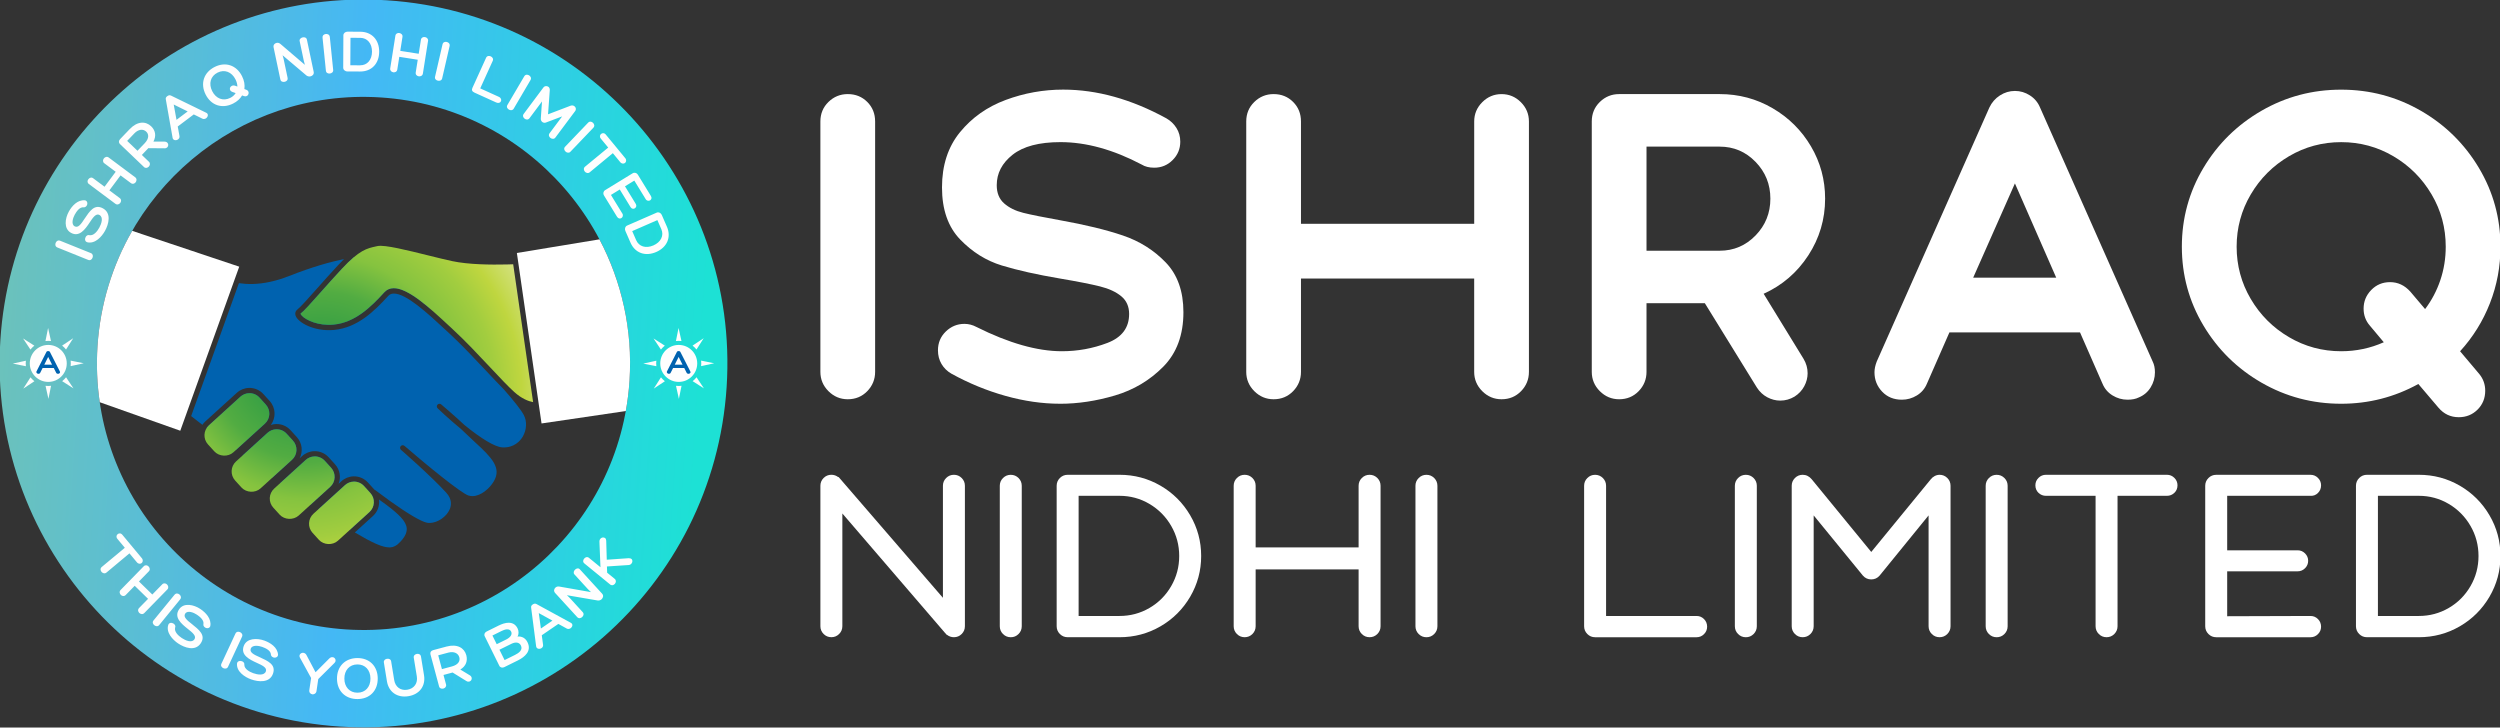 <?xml version="1.0" encoding="UTF-8" standalone="no"?>
<svg
   xmlns:dc="http://purl.org/dc/elements/1.1/"
   xmlns:cc="http://creativecommons.org/ns#"
   xmlns:rdf="http://www.w3.org/1999/02/22-rdf-syntax-ns#"
   xmlns:svg="http://www.w3.org/2000/svg"
   xmlns="http://www.w3.org/2000/svg"
   xmlns:xlink="http://www.w3.org/1999/xlink"
   xmlns:sodipodi="http://sodipodi.sourceforge.net/DTD/sodipodi-0.dtd"
   xmlns:inkscape="http://www.inkscape.org/namespaces/inkscape"
   width="141.742pt"
   height="41.25pt"
   viewBox="0 0 141.742 41.25"
   version="1.2"
   id="svg23"
   sodipodi:docname="logo_footer.svg"
   inkscape:version="0.92.5 (2060ec1f9f, 2020-04-08)"
   inkscape:export-filename="C:\Users\bramh\Downloads\DVS Logo.png"
   inkscape:export-xdpi="96"
   inkscape:export-ydpi="96">
  <rect x="0" y="0" width="141.742" height="41.25" fill="#333333" stroke="none"/>
  <defs
     id="defs27">
    <style
       type="text/css"
       id="style881"><![CDATA[
    .fil0 {fill:#1CA4B2}
    .fil3 {fill:#222222}
    .fil4 {fill:#2CCCDE}
    .fil5 {fill:#222222;fill-rule:nonzero}
    .fil1 {fill:gray;fill-rule:nonzero}
    .fil2 {fill:white;fill-rule:nonzero}
   ]]></style>
    <style
       id="style843"
       type="text/css"><![CDATA[
    .fil6 {fill:#414649}
    .fil4 {fill:#0D90CE}
    .fil3 {fill:#086B9A}
    .fil5 {fill:#00A0E3}
    .fil0 {fill:#414649;fill-rule:nonzero}
    .fil1 {fill:#086B9A;fill-rule:nonzero}
    .fil2 {fill:#00A0E3;fill-rule:nonzero}
   ]]></style>
    <style
       type="text/css"
       id="style881-4"><![CDATA[
    .fil0 {fill:#1CA4B2}
    .fil3 {fill:#222222}
    .fil4 {fill:#2CCCDE}
    .fil5 {fill:#222222;fill-rule:nonzero}
    .fil1 {fill:gray;fill-rule:nonzero}
    .fil2 {fill:white;fill-rule:nonzero}
   ]]></style>
    <style
       type="text/css"
       id="style843-9"><![CDATA[
    .fil6 {fill:#414649}
    .fil4 {fill:#0D90CE}
    .fil3 {fill:#086B9A}
    .fil5 {fill:#00A0E3}
    .fil0 {fill:#414649;fill-rule:nonzero}
    .fil1 {fill:#086B9A;fill-rule:nonzero}
    .fil2 {fill:#00A0E3;fill-rule:nonzero}
   ]]></style>
    <style
       type="text/css"
       id="style1035"><![CDATA[
    .fil11 {fill:#FEFEFE}
    .fil9 {fill:#FEFEFE}
    .fil10 {fill:#FEFEFE;fill-rule:nonzero}
    .fil14 {fill:#5B5B5B;fill-rule:nonzero}
    .fil13 {fill:#434242;fill-rule:nonzero}
    .fil12 {fill:#0062AF;fill-rule:nonzero}
    .fil8 {fill:url(#id0);fill-rule:nonzero}
    .fil1 {fill:url(#id1);fill-rule:nonzero}
    .fil7 {fill:url(#id2);fill-rule:nonzero}
    .fil0 {fill:url(#id3)}
    .fil5 {fill:url(#id4);fill-rule:nonzero}
    .fil6 {fill:url(#id5);fill-rule:nonzero}
    .fil4 {fill:url(#id6);fill-rule:nonzero}
    .fil3 {fill:url(#id7);fill-rule:nonzero}
    .fil2 {fill:url(#id8);fill-rule:nonzero}
   ]]></style>
    <radialGradient
       id="id1"
       gradientUnits="userSpaceOnUse"
       gradientTransform="matrix(0.073,0,0,0.073,-168.078,-211.312)"
       cx="1460.68"
       cy="1983.03"
       r="6774.27"
       fx="1460.68"
       fy="1983.03">
      <stop
         offset="0"
         style="stop-opacity:1; stop-color:#0062AF"
         id="stop1046" />
      <stop
         offset="0.22"
         style="stop-opacity:1; stop-color:#0062AF"
         id="stop1048" />
      <stop
         offset="0.361"
         style="stop-opacity:1; stop-color:#2384C6"
         id="stop1050" />
      <stop
         offset="0.478"
         style="stop-opacity:1; stop-color:#46A5DD"
         id="stop1052" />
      <stop
         offset="0.651"
         style="stop-opacity:1; stop-color:#B1D0EF"
         id="stop1054" />
      <stop
         offset="1"
         style="stop-opacity:1; stop-color:white"
         id="stop1056" />
    </radialGradient>
    <linearGradient
       gradientTransform="matrix(0.02,0,0,0.02,-20.518,-21.284)"
       id="id3"
       gradientUnits="userSpaceOnUse"
       x1="1005.48"
       y1="2069.14"
       x2="3200.76"
       y2="2211.91">
      <stop
         offset="0"
         style="stop-opacity:1; stop-color:#6CC2BA"
         id="stop1060" />
      <stop
         offset="0.502"
         style="stop-opacity:1; stop-color:#44B8F5"
         id="stop1062" />
      <stop
         offset="1"
         style="stop-opacity:1; stop-color:#1DE1D5"
         id="stop1064" />
    </linearGradient>
    <radialGradient
       id="id4"
       gradientUnits="userSpaceOnUse"
       gradientTransform="matrix(10.267,0,0,10.268,-17864,-19818)"
       cx="1927.64"
       cy="2138.35"
       r="98.04"
       fx="1927.64"
       fy="2138.35">
      <stop
         offset="0"
         style="stop-opacity:1; stop-color:#1F9546"
         id="stop1067" />
      <stop
         offset="0.071"
         style="stop-opacity:1; stop-color:#1F9546"
         id="stop1069" />
      <stop
         offset="0.302"
         style="stop-opacity:1; stop-color:#52AC42"
         id="stop1071" />
      <stop
         offset="0.412"
         style="stop-opacity:1; stop-color:#85C33F"
         id="stop1073" />
      <stop
         offset="0.522"
         style="stop-opacity:1; stop-color:#A2CD3F"
         id="stop1075" />
      <stop
         offset="0.6"
         style="stop-opacity:1; stop-color:#BFD63F"
         id="stop1077" />
      <stop
         offset="0.749"
         style="stop-opacity:1; stop-color:#E0E8A8"
         id="stop1079" />
      <stop
         offset="1"
         style="stop-opacity:1; stop-color:white"
         id="stop1081" />
    </radialGradient>
    <radialGradient
       id="id5"
       gradientUnits="userSpaceOnUse"
       gradientTransform="matrix(0.21,0,0,0.21,-453.807,-512.587)"
       xlink:href="#id4"
       cx="1914.91"
       cy="2142.75"
       r="98.03"
       fx="1914.91"
       fy="2142.75" />
    <radialGradient
       id="id6"
       gradientUnits="userSpaceOnUse"
       gradientTransform="matrix(0.21,0,0,0.21,-458.655,-511.421)"
       xlink:href="#id4"
       cx="1939.71"
       cy="2135.66"
       r="98"
       fx="1939.71"
       fy="2135.66" />
    <radialGradient
       id="id7"
       gradientUnits="userSpaceOnUse"
       gradientTransform="matrix(0.21,0,0,0.21,-460.844,-511.053)"
       xlink:href="#id4"
       cx="1951.73"
       cy="2134.13"
       r="98.01"
       fx="1951.73"
       fy="2134.13" />
    <radialGradient
       id="id8"
       gradientUnits="userSpaceOnUse"
       gradientTransform="matrix(0.059,0,0,0.059,-164.519,-189.773)"
       xlink:href="#id4"
       cx="1933.83"
       cy="2186.72"
       r="351.54"
       fx="1933.83"
       fy="2186.72" />
    <radialGradient
       r="98.04"
       fy="2138.35"
       fx="1927.64"
       cy="2138.35"
       cx="1927.64"
       gradientTransform="matrix(0.21,0,0,0.21,-456.18,-511.748)"
       gradientUnits="userSpaceOnUse"
       id="radialGradient1223"
       xlink:href="#id4"
       inkscape:collect="always" />
    <linearGradient
       y2="2211.91"
       x2="3200.76"
       y1="2069.14"
       x1="1005.48"
       gradientTransform="matrix(0.02,0,0,0.02,-90.78,-106.38)"
       gradientUnits="userSpaceOnUse"
       id="linearGradient1012"
       xlink:href="#id3"
       inkscape:collect="always" />
  </defs>
  <sodipodi:namedview
     pagecolor="#ffffff"
     bordercolor="#666666"
     borderopacity="1"
     objecttolerance="10"
     gridtolerance="10"
     guidetolerance="10"
     inkscape:pageopacity="0"
     inkscape:pageshadow="2"
     inkscape:window-width="1920"
     inkscape:window-height="1009"
     id="namedview25"
     showgrid="false"
     inkscape:zoom="2.34"
     inkscape:cx="173.39163"
     inkscape:cy="4.4561768"
     inkscape:window-x="-8"
     inkscape:window-y="-8"
     inkscape:window-maximized="1"
     inkscape:current-layer="svg23" />
  <g
     id="g1142"
     transform="matrix(0.917,0,0,0.917,64.407,78.006)">
    <path
       style="clip-rule:evenodd;fill:url(#linearGradient1012);fill-rule:evenodd;stroke-width:0.02;image-rendering:optimizeQuality;shape-rendering:geometricPrecision;text-rendering:geometricPrecision"
       d="m -47.458,-85.093 c -11.902,-0.17 -21.974,9.025 -22.755,21.037 -0.807,12.4 8.592,23.106 20.991,23.912 12.4,0.807 23.106,-8.591 23.912,-20.991 0.807,-12.4 -8.591,-23.106 -20.991,-23.912 -0.387,-0.025 -0.773,-0.04 -1.157,-0.045 z m -0.082,6.018 c 0.281,0.004 0.564,0.015 0.848,0.034 9.083,0.591 15.967,8.432 15.376,17.515 -0.591,9.083 -8.432,15.967 -17.515,15.376 -9.083,-0.591 -15.967,-8.432 -15.376,-17.515 0.572,-8.799 7.949,-15.535 16.667,-15.41 z"
       id="path1010"
       inkscape:connector-curvature="0" />
    <path
       id="path1094"
       d="m -55.464,-67.563 -2.954,8.222 c 0.19,0.149 0.425,0.331 0.695,0.54 0.051,-0.075 0.111,-0.146 0.181,-0.209 l 1.949,-1.771 c 0.207,-0.188 0.474,-0.295 0.753,-0.302 0.338,-0.008 0.661,0.13 0.887,0.38 l 0.391,0.431 c 0.381,0.418 0.397,1.042 0.07,1.478 0.106,-0.034 0.217,-0.053 0.329,-0.056 0.339,-0.008 0.661,0.13 0.889,0.38 l 0.392,0.431 c 0.332,0.366 0.387,0.889 0.175,1.307 l 0.152,-0.138 c 0.207,-0.188 0.474,-0.295 0.754,-0.302 0.336,-0.008 0.66,0.131 0.887,0.38 l 0.391,0.43 c 0.307,0.338 0.377,0.807 0.222,1.206 l 0.173,-0.157 c 0.206,-0.187 0.474,-0.295 0.752,-0.302 0.337,-0.008 0.661,0.13 0.887,0.38 l 0.391,0.431 c 0.005,0.006 0.011,0.012 0.016,0.018 0.017,0.005 0.034,0.014 0.05,0.025 l 0.355,0.261 c 0.187,0.136 0.363,0.266 0.53,0.392 1.132,0.809 1.955,1.292 2.312,1.36 0.056,0.011 0.115,0.016 0.178,0.014 0.482,-0.012 1.032,-0.388 1.224,-0.841 0.106,-0.245 0.155,-0.623 -0.209,-1.025 -0.952,-1.047 -2.783,-2.638 -2.802,-2.654 -0.067,-0.06 -0.075,-0.162 -0.017,-0.23 0.061,-0.068 0.163,-0.075 0.231,-0.017 v 2.04e-4 c 1.335,1.154 3.492,2.923 3.958,3.071 0.084,0.027 0.173,0.039 0.263,0.037 0.51,-0.012 1.042,-0.47 1.304,-0.915 0.493,-0.834 -0.124,-1.466 -1.173,-2.428 -0.187,-0.172 -0.377,-0.348 -0.564,-0.531 -0.093,-0.09 -0.192,-0.185 -0.294,-0.279 -0.784,-0.639 -1.436,-1.271 -1.442,-1.277 -0.064,-0.061 -0.067,-0.161 -0.008,-0.226 0.059,-0.065 0.159,-0.071 0.226,-0.015 0.008,0.007 0.784,0.66 1.447,1.28 1.054,0.858 1.883,1.35 2.326,1.377 0.738,0.045 1.12,-0.406 1.271,-0.665 0.246,-0.425 0.272,-0.95 0.063,-1.338 -0.177,-0.33 -0.615,-0.877 -1.225,-1.575 -0.312,-0.313 -0.681,-0.706 -1.087,-1.138 -0.72,-0.766 -1.534,-1.633 -2.288,-2.329 l -0.293,-0.271 c -1.006,-0.934 -2.381,-2.213 -3.155,-2.194 -0.139,0.004 -0.247,0.051 -0.333,0.146 -0.859,0.944 -1.896,1.962 -3.34,2.102 -1.241,0.119 -2.239,-0.459 -2.386,-0.88 -0.052,-0.148 -0.012,-0.29 0.106,-0.379 0.19,-0.143 0.654,-0.667 1.193,-1.273 0.397,-0.448 0.847,-0.955 1.322,-1.465 0.132,-0.142 0.256,-0.269 0.372,-0.383 -0.825,0.167 -1.954,0.477 -3.403,1.049 -0.783,0.309 -1.54,0.474 -2.252,0.492 -0.308,0.007 -0.589,-0.013 -0.843,-0.052 z m -2,8.962 c 0.513,0.396 1.128,0.867 1.797,1.371 l 1.809,-1.644 c 0.341,-0.309 0.366,-0.838 0.057,-1.179 l -0.391,-0.431 c -0.164,-0.18 -0.396,-0.28 -0.638,-0.273 -0.2,0.005 -0.393,0.082 -0.542,0.217 l -1.948,1.771 c -0.056,0.051 -0.103,0.108 -0.142,0.168 z m 2.227,1.695 c 0.594,0.446 1.22,0.91 1.845,1.365 l 1.213,-1.102 c 0.34,-0.309 0.365,-0.839 0.056,-1.18 l -0.392,-0.43 c -0.162,-0.179 -0.395,-0.279 -0.638,-0.273 -0.201,0.005 -0.394,0.081 -0.542,0.217 z m 2.323,1.711 c 0.65,0.469 1.292,0.92 1.89,1.325 l 1.204,-1.095 c 0.341,-0.309 0.366,-0.839 0.057,-1.18 l -0.391,-0.431 c -0.164,-0.179 -0.396,-0.279 -0.639,-0.273 -0.2,0.005 -0.393,0.082 -0.542,0.217 z m 2.346,1.63 c 0.222,0.147 0.436,0.286 0.641,0.414 0.503,0.317 0.947,0.594 1.338,0.831 l 1.196,-1.087 c 0.165,-0.151 0.262,-0.355 0.272,-0.578 0.012,-0.222 -0.066,-0.436 -0.217,-0.601 l -0.391,-0.431 c -0.163,-0.179 -0.396,-0.279 -0.638,-0.273 -0.2,0.004 -0.393,0.082 -0.541,0.217 z m 2.271,1.42 c 1.067,0.633 1.716,0.934 2.151,0.924 0.252,-0.006 0.452,-0.116 0.692,-0.38 0.268,-0.295 0.387,-0.56 0.364,-0.811 -0.042,-0.441 -0.511,-0.877 -1.253,-1.437 -0.172,-0.123 -0.329,-0.237 -0.462,-0.335 0.009,0.07 0.013,0.142 0.009,0.215 -0.015,0.31 -0.149,0.595 -0.379,0.804 z m 4.709,-13.786 c -0.189,-0.226 -0.373,-0.453 -0.555,-0.677 -1.099,-1.35 -2.049,-2.516 -3.05,-2.628 -0.006,-0.001 -0.102,-0.01 -0.291,-0.006 -0.183,0.004 -0.476,0.023 -0.882,0.084 -0.211,0.178 -0.451,0.409 -0.732,0.711 -0.472,0.507 -0.921,1.014 -1.318,1.459 -0.595,0.67 -1.024,1.154 -1.239,1.316 0,0.005 0.016,0.057 0.093,0.137 0.245,0.253 0.994,0.631 1.96,0.538 1.329,-0.129 2.312,-1.099 3.13,-1.997 0.147,-0.162 0.338,-0.247 0.566,-0.252 0.629,-0.015 1.485,0.596 2.319,1.315 z"
       class="fil1"
       inkscape:connector-curvature="0"
       style="clip-rule:evenodd;fill:url(#id1);fill-rule:nonzero;stroke-width:0.02;image-rendering:optimizeQuality;shape-rendering:geometricPrecision;text-rendering:geometricPrecision" />
    <path
       id="path1096"
       d="m -37.275,-60.202 -1.232,-8.525 c -0.122,0.004 -0.251,0.009 -0.386,0.012 -0.996,0.024 -2.393,0.007 -3.393,-0.208 -0.432,-0.093 -0.941,-0.219 -1.481,-0.353 -1.25,-0.309 -2.689,-0.672 -3.129,-0.576 l -0.065,0.014 c -0.589,0.126 -1.055,0.226 -2.139,1.391 -0.472,0.507 -0.921,1.014 -1.318,1.459 -0.595,0.67 -1.024,1.154 -1.239,1.316 0,0.005 0.016,0.057 0.093,0.137 0.245,0.253 0.994,0.631 1.96,0.538 1.329,-0.129 2.312,-1.099 3.13,-1.997 0.147,-0.162 0.338,-0.247 0.566,-0.252 0.906,-0.022 2.281,1.255 3.386,2.281 l 0.291,0.27 c 0.763,0.703 1.582,1.576 2.305,2.346 0.602,0.641 1.122,1.195 1.486,1.521 0.455,0.408 0.864,0.568 1.164,0.625 z"
       class="fil2"
       inkscape:connector-curvature="0"
       style="clip-rule:evenodd;fill:url(#id8);fill-rule:nonzero;stroke-width:0.02;image-rendering:optimizeQuality;shape-rendering:geometricPrecision;text-rendering:geometricPrecision" />
    <path
       id="path1098"
       d="m -54.831,-60.757 c -0.2,0.005 -0.393,0.082 -0.542,0.217 l -1.948,1.771 c -0.341,0.31 -0.366,0.839 -0.056,1.18 l 0.392,0.43 c 0.298,0.327 0.851,0.355 1.179,0.057 l 1.949,-1.771 c 0.341,-0.309 0.366,-0.838 0.057,-1.179 l -0.391,-0.431 c -0.164,-0.18 -0.396,-0.28 -0.638,-0.273 z"
       class="fil3"
       inkscape:connector-curvature="0"
       style="clip-rule:evenodd;fill:url(#id7);fill-rule:nonzero;stroke-width:0.02;image-rendering:optimizeQuality;shape-rendering:geometricPrecision;text-rendering:geometricPrecision" />
    <path
       id="path1100"
       d="m -53.152,-58.525 c -0.201,0.005 -0.394,0.081 -0.542,0.217 l -1.948,1.771 c -0.341,0.31 -0.366,0.839 -0.057,1.18 l 0.392,0.431 c 0.297,0.327 0.851,0.355 1.179,0.056 l 1.95,-1.771 c 0.34,-0.309 0.365,-0.839 0.056,-1.18 l -0.392,-0.43 c -0.162,-0.179 -0.395,-0.279 -0.638,-0.273 z"
       class="fil4"
       inkscape:connector-curvature="0"
       style="clip-rule:evenodd;fill:url(#id6);fill-rule:nonzero;stroke-width:0.02;image-rendering:optimizeQuality;shape-rendering:geometricPrecision;text-rendering:geometricPrecision" />
    <path
       id="path1102"
       d="m -50.793,-56.847 c -0.2,0.005 -0.393,0.082 -0.542,0.217 l -1.949,1.771 c -0.164,0.15 -0.262,0.355 -0.273,0.578 -0.01,0.223 0.067,0.436 0.217,0.601 l 0.392,0.431 c 0.297,0.328 0.852,0.354 1.18,0.056 l 1.948,-1.771 c 0.341,-0.309 0.366,-0.839 0.057,-1.18 l -0.391,-0.431 c -0.164,-0.179 -0.396,-0.279 -0.639,-0.273 z"
       class="fil5"
       inkscape:connector-curvature="0"
       style="clip-rule:evenodd;fill:url(#radialGradient1223);fill-rule:nonzero;stroke-width:0.02;image-rendering:optimizeQuality;shape-rendering:geometricPrecision;text-rendering:geometricPrecision" />
    <path
       id="path1104"
       d="m -48.366,-55.29 c -0.2,0.004 -0.393,0.082 -0.541,0.217 l -1.95,1.771 c -0.165,0.151 -0.261,0.356 -0.272,0.578 -0.011,0.222 0.066,0.436 0.216,0.601 l 0.391,0.431 c 0.297,0.328 0.851,0.355 1.18,0.056 l 1.948,-1.771 c 0.165,-0.151 0.262,-0.355 0.272,-0.578 0.012,-0.222 -0.066,-0.436 -0.217,-0.601 l -0.391,-0.431 c -0.163,-0.179 -0.396,-0.279 -0.638,-0.273 z"
       class="fil6"
       inkscape:connector-curvature="0"
       style="clip-rule:evenodd;fill:url(#id5);fill-rule:nonzero;stroke-width:0.02;image-rendering:optimizeQuality;shape-rendering:geometricPrecision;text-rendering:geometricPrecision" />
    <path
       id="path1106"
       d="m -64.07,-60.198 c -0.164,-1.126 -0.215,-2.286 -0.138,-3.468 0.169,-2.597 0.931,-5.013 2.145,-7.127 l 6.618,2.214 -3.645,10.144 z"
       class="fil7"
       inkscape:connector-curvature="0"
       style="clip-rule:evenodd;fill:#ffffff;fill-rule:nonzero;stroke-width:0.02;image-rendering:optimizeQuality;shape-rendering:geometricPrecision;text-rendering:geometricPrecision" />
    <path
       id="path1108"
       d="m -33.174,-70.268 c 1.37,2.599 2.063,5.595 1.859,8.741 -0.042,0.637 -0.119,1.262 -0.23,1.875 l -5.209,0.767 -1.525,-10.54 z"
       class="fil8"
       inkscape:connector-curvature="0"
       style="clip-rule:evenodd;fill:#ffffff;fill-rule:nonzero;stroke-width:0.02;image-rendering:optimizeQuality;shape-rendering:geometricPrecision;text-rendering:geometricPrecision" />
    <path
       id="path1110"
       d="m -66.685,-69.763 1.904,0.767 c 0.125,0.05 0.223,-0.027 0.266,-0.134 0.042,-0.104 0.024,-0.236 -0.098,-0.285 l -1.904,-0.767 c -0.133,-0.053 -0.237,0.029 -0.278,0.133 -0.043,0.107 -0.023,0.232 0.11,0.286 z m 1.842,-0.325 c 0.486,0.118 0.904,-0.352 1.098,-0.703 0.233,-0.422 0.411,-1.096 -0.126,-1.392 -0.537,-0.297 -0.837,0.199 -1.14,0.644 -0.206,0.318 -0.39,0.587 -0.61,0.466 -0.236,-0.131 -0.099,-0.531 0.001,-0.713 0.114,-0.206 0.309,-0.495 0.563,-0.461 0.076,0.006 0.149,-0.046 0.19,-0.12 0.063,-0.115 0.032,-0.282 -0.113,-0.314 -0.459,-0.046 -0.809,0.347 -1.002,0.698 -0.233,0.422 -0.328,1.058 0.135,1.313 0.513,0.283 0.867,-0.205 1.158,-0.644 0.19,-0.288 0.386,-0.58 0.599,-0.463 0.267,0.147 0.123,0.552 -0.008,0.789 -0.125,0.226 -0.347,0.509 -0.608,0.462 -0.097,-0.032 -0.186,0.025 -0.234,0.113 -0.065,0.118 -0.051,0.285 0.099,0.324 z m 1.026,-5.18 c -0.067,0.09 -0.076,0.218 0.029,0.296 l 0.705,0.526 -0.69,0.925 -0.705,-0.526 c -0.105,-0.079 -0.23,-0.027 -0.297,0.063 -0.067,0.09 -0.074,0.215 0.032,0.293 l 1.642,1.225 c 0.108,0.081 0.234,0.035 0.303,-0.058 0.062,-0.083 0.077,-0.212 -0.038,-0.298 l -0.637,-0.475 0.69,-0.925 0.637,0.475 c 0.111,0.083 0.232,0.038 0.299,-0.052 0.064,-0.087 0.08,-0.224 -0.031,-0.307 l -1.642,-1.225 c -0.105,-0.079 -0.232,-0.024 -0.297,0.062 z m 3.738,-1.043 -0.671,-6.14e-4 c 0.191,-0.362 0.118,-0.699 -0.144,-0.949 -0.335,-0.32 -0.845,-0.322 -1.323,0.177 l -0.595,0.622 c -0.091,0.095 -0.096,0.218 -0.01,0.3 l 1.489,1.424 c 0.092,0.088 0.217,0.058 0.297,-0.026 0.075,-0.078 0.104,-0.21 0.01,-0.3 l -0.441,-0.421 0.403,-0.421 1.009,0.009 c 0.284,0.004 0.316,-0.414 -0.025,-0.414 z m -1.657,0.567 -0.638,-0.611 0.443,-0.463 c 0.251,-0.262 0.542,-0.288 0.729,-0.115 0.175,0.157 0.195,0.427 -0.09,0.725 z m 1.847,-3.381 c -0.08,0.061 -0.115,0.116 -0.095,0.207 l 0.42,2.381 c 0.035,0.162 0.229,0.17 0.337,0.089 0.059,-0.044 0.105,-0.118 0.087,-0.206 l -0.107,-0.591 0.991,-0.747 0.539,0.266 c 0.075,0.035 0.166,0.015 0.225,-0.029 0.117,-0.088 0.171,-0.274 -0.012,-0.349 l -2.161,-1.053 c -0.077,-0.038 -0.158,-0.017 -0.222,0.032 z m 0.393,0.521 0.863,0.427 -0.69,0.52 z m 4.49,-0.913 -0.121,-0.043 c 0.039,-0.249 -0.007,-0.523 -0.144,-0.795 -0.34,-0.68 -1.017,-0.911 -1.69,-0.574 -0.676,0.339 -0.904,1.022 -0.564,1.702 0.34,0.68 1.022,0.904 1.698,0.565 0.252,-0.126 0.442,-0.299 0.559,-0.504 l 0.121,0.043 c 0.059,0.022 0.117,0.019 0.166,-0.005 0.143,-0.067 0.179,-0.314 -0.026,-0.388 z m -0.995,0.503 c -0.435,0.218 -0.882,0.049 -1.115,-0.417 -0.235,-0.469 -0.102,-0.928 0.332,-1.146 0.431,-0.216 0.875,-0.045 1.11,0.424 0.074,0.148 0.111,0.299 0.116,0.438 l -0.157,-0.055 c -0.071,-0.021 -0.136,-0.014 -0.191,0.014 -0.103,0.052 -0.148,0.169 -0.1,0.266 0.022,0.045 0.064,0.076 0.124,0.102 l 0.216,0.078 c -0.074,0.119 -0.186,0.223 -0.335,0.297 z m 4.292,-3.509 0.256,1.216 0.068,0.25 -1.51,-1.29 c -0.076,-0.063 -0.148,-0.087 -0.243,-0.067 -0.121,0.025 -0.214,0.128 -0.182,0.279 l 0.416,1.975 c 0.029,0.14 0.152,0.177 0.269,0.152 0.109,-0.023 0.21,-0.107 0.18,-0.247 l -0.25,-1.186 -0.06,-0.208 1.469,1.244 c 0.063,0.054 0.163,0.08 0.25,0.062 0.125,-0.026 0.237,-0.129 0.205,-0.28 l -0.42,-1.994 c -0.027,-0.128 -0.145,-0.163 -0.258,-0.139 -0.113,0.024 -0.217,0.113 -0.191,0.234 z m 1.415,-0.212 0.208,2.042 c 0.014,0.135 0.127,0.185 0.243,0.173 0.111,-0.011 0.22,-0.088 0.207,-0.219 l -0.208,-2.042 c -0.014,-0.142 -0.136,-0.196 -0.247,-0.184 -0.115,0.012 -0.216,0.088 -0.201,0.23 z m 2.339,-0.369 -0.795,-0.004 c -0.139,-6.14e-4 -0.255,0.099 -0.256,0.223 l -0.01,2.007 c -8.19e-4,0.124 0.115,0.228 0.253,0.229 l 0.795,0.004 c 0.702,0.004 1.172,-0.484 1.176,-1.221 0.004,-0.737 -0.46,-1.233 -1.163,-1.237 z m -0.011,2.076 -0.61,-0.003 0.009,-1.698 0.61,0.003 c 0.432,0.002 0.724,0.347 0.721,0.856 -0.003,0.51 -0.298,0.844 -0.73,0.841 z m 4.004,-1.747 c -0.11,-0.018 -0.228,0.034 -0.249,0.164 l -0.137,0.869 -1.14,-0.18 0.137,-0.869 c 0.02,-0.129 -0.083,-0.216 -0.194,-0.234 -0.11,-0.017 -0.224,0.035 -0.245,0.164 l -0.32,2.024 c -0.021,0.133 0.078,0.223 0.192,0.241 0.103,0.016 0.224,-0.031 0.246,-0.172 l 0.124,-0.785 1.14,0.18 -0.124,0.785 c -0.022,0.137 0.074,0.223 0.185,0.24 0.107,0.017 0.236,-0.033 0.257,-0.17 l 0.32,-2.024 c 0.02,-0.13 -0.087,-0.217 -0.194,-0.234 z m 1.085,0.455 -0.461,2 c -0.03,0.132 0.061,0.216 0.174,0.242 0.109,0.025 0.237,-0.013 0.266,-0.141 l 0.461,-2 c 0.032,-0.139 -0.066,-0.229 -0.175,-0.254 -0.113,-0.026 -0.233,0.014 -0.265,0.153 z m 1.973,2.978 1.353,0.614 c 0.137,0.062 0.249,0.011 0.29,-0.08 0.038,-0.084 0.006,-0.209 -0.131,-0.271 l -1.152,-0.523 0.775,-1.708 c 0.054,-0.119 -0.024,-0.227 -0.123,-0.272 -0.105,-0.048 -0.234,-0.034 -0.289,0.085 l -0.848,1.869 c -0.056,0.123 -0.026,0.217 0.125,0.285 z m 3.079,-1.002 -1.04,1.77 c -0.068,0.117 -0.006,0.225 0.093,0.283 0.096,0.057 0.23,0.059 0.296,-0.054 l 1.039,-1.77 c 0.072,-0.123 0.005,-0.238 -0.091,-0.295 -0.1,-0.059 -0.226,-0.057 -0.298,0.066 z m 1.493,0.644 c -0.09,-0.067 -0.227,-0.063 -0.308,0.045 l -1.218,1.633 c -0.081,0.108 -0.03,0.228 0.059,0.295 0.087,0.065 0.219,0.081 0.299,-0.027 l 0.775,-1.039 -0.074,1.047 c -0.012,0.087 0.031,0.177 0.093,0.224 0.062,0.046 0.147,0.067 0.228,0.03 l 0.999,-0.377 -0.778,1.042 c -0.081,0.108 -0.033,0.226 0.056,0.292 0.087,0.065 0.222,0.084 0.303,-0.025 l 1.221,-1.636 c 0.083,-0.111 0.046,-0.236 -0.044,-0.303 -0.059,-0.044 -0.144,-0.064 -0.231,-0.033 l -1.4,0.534 0.108,-1.494 c 0.007,-0.087 -0.03,-0.167 -0.089,-0.21 z m 2.454,2.223 -1.419,1.483 c -0.093,0.098 -0.058,0.217 0.026,0.297 0.081,0.077 0.21,0.11 0.3,0.015 l 1.419,-1.484 c 0.099,-0.103 0.06,-0.231 -0.02,-0.308 -0.084,-0.08 -0.207,-0.107 -0.306,-0.004 z m 2.293,2.181 -1.195,-1.45 c -0.096,-0.116 -0.215,-0.103 -0.292,-0.039 -0.074,0.062 -0.11,0.176 -0.014,0.292 l 0.454,0.551 -1.432,1.181 c -0.107,0.088 -0.084,0.219 -0.015,0.303 0.064,0.078 0.196,0.134 0.303,0.046 l 1.43,-1.184 0.457,0.554 c 0.093,0.113 0.222,0.112 0.297,0.05 0.078,-0.064 0.103,-0.19 0.01,-0.303 z m -0.174,3.43 -0.704,-1.148 0.546,-0.335 0.667,1.089 c 0.071,0.115 0.184,0.123 0.263,0.074 0.082,-0.05 0.128,-0.16 0.06,-0.272 l -0.667,-1.089 0.576,-0.353 0.704,1.148 c 0.069,0.112 0.192,0.122 0.271,0.074 0.082,-0.051 0.124,-0.153 0.051,-0.271 l -0.8,-1.306 c -0.081,-0.132 -0.222,-0.163 -0.327,-0.098 l -1.704,1.044 c -0.109,0.067 -0.145,0.207 -0.064,0.338 l 0.8,1.306 c 0.075,0.122 0.19,0.133 0.269,0.084 0.082,-0.051 0.131,-0.171 0.06,-0.286 z m 2.757,0.817 -0.318,-0.729 c -0.056,-0.127 -0.194,-0.193 -0.307,-0.144 l -1.839,0.803 c -0.113,0.05 -0.162,0.197 -0.107,0.325 l 0.318,0.728 c 0.281,0.644 0.917,0.875 1.593,0.58 0.675,-0.295 0.941,-0.921 0.66,-1.564 z m -1.902,0.831 -0.244,-0.559 1.556,-0.68 0.244,0.559 c 0.173,0.396 -0.024,0.802 -0.491,1.006 -0.467,0.204 -0.892,0.07 -1.065,-0.326 z"
       class="fil9"
       inkscape:connector-curvature="0"
       style="clip-rule:evenodd;fill:#fefefe;fill-rule:evenodd;stroke-width:0.02;image-rendering:optimizeQuality;shape-rendering:geometricPrecision;text-rendering:geometricPrecision" />
    <path
       id="path1112"
       d="m -61.469,-50.556 -1.202,-1.445 c -0.096,-0.116 -0.215,-0.102 -0.292,-0.038 -0.074,0.062 -0.109,0.176 -0.013,0.292 l 0.457,0.549 -1.427,1.187 c -0.107,0.089 -0.083,0.22 -0.014,0.303 0.064,0.077 0.196,0.133 0.303,0.044 l 1.424,-1.19 0.459,0.552 c 0.094,0.113 0.223,0.111 0.297,0.049 0.077,-0.064 0.102,-0.191 0.009,-0.303 z m 1.562,1.627 c -0.08,-0.078 -0.206,-0.104 -0.298,-0.01 l -0.614,0.63 -0.826,-0.806 0.614,-0.63 c 0.092,-0.094 0.057,-0.224 -0.023,-0.303 -0.08,-0.078 -0.203,-0.101 -0.295,-0.007 l -1.431,1.466 c -0.094,0.097 -0.065,0.227 0.017,0.308 0.074,0.073 0.2,0.104 0.3,0.002 l 0.555,-0.569 0.826,0.806 -0.555,0.569 c -0.097,0.099 -0.068,0.225 0.012,0.303 0.077,0.075 0.211,0.109 0.308,0.01 l 1.431,-1.466 c 0.092,-0.094 0.055,-0.227 -0.023,-0.303 z m 0.46,0.636 -1.299,1.59 c -0.085,0.105 -0.041,0.221 0.049,0.294 0.087,0.071 0.218,0.093 0.301,-0.008 l 1.298,-1.59 c 0.09,-0.11 0.042,-0.235 -0.044,-0.305 -0.09,-0.073 -0.215,-0.091 -0.305,0.02 z m -0.384,1.857 c -0.159,0.474 0.275,0.93 0.608,1.153 0.401,0.268 1.057,0.502 1.398,-0.009 0.341,-0.51 -0.128,-0.851 -0.546,-1.19 -0.299,-0.233 -0.552,-0.438 -0.413,-0.647 0.15,-0.225 0.537,-0.054 0.711,0.061 0.196,0.131 0.468,0.349 0.412,0.6 -0.013,0.075 0.033,0.152 0.104,0.199 0.109,0.073 0.278,0.056 0.322,-0.086 0.085,-0.454 -0.278,-0.835 -0.612,-1.058 -0.401,-0.268 -1.026,-0.416 -1.32,0.024 -0.326,0.488 0.131,0.881 0.544,1.208 0.271,0.213 0.546,0.434 0.411,0.636 -0.169,0.254 -0.561,0.076 -0.786,-0.074 -0.215,-0.144 -0.478,-0.389 -0.41,-0.645 0.04,-0.094 -0.009,-0.187 -0.093,-0.243 -0.112,-0.075 -0.279,-0.075 -0.331,0.072 z m 4.149,0.548 -0.866,1.861 c -0.057,0.123 0.015,0.224 0.12,0.273 0.101,0.047 0.234,0.037 0.289,-0.082 l 0.866,-1.861 c 0.06,-0.129 -0.017,-0.238 -0.119,-0.285 -0.105,-0.049 -0.231,-0.035 -0.291,0.095 z m 0.099,1.852 c -0.04,0.498 0.49,0.837 0.868,0.973 0.454,0.163 1.147,0.232 1.355,-0.345 0.208,-0.577 -0.329,-0.795 -0.817,-1.024 -0.347,-0.153 -0.641,-0.292 -0.556,-0.528 0.091,-0.254 0.508,-0.182 0.704,-0.111 0.222,0.08 0.538,0.226 0.544,0.483 0.005,0.076 0.069,0.14 0.148,0.168 0.124,0.045 0.283,-0.013 0.292,-0.161 -0.027,-0.461 -0.47,-0.744 -0.848,-0.88 -0.454,-0.163 -1.096,-0.157 -1.275,0.341 -0.199,0.552 0.339,0.823 0.819,1.041 0.314,0.142 0.634,0.29 0.552,0.518 -0.103,0.287 -0.526,0.208 -0.78,0.117 -0.243,-0.088 -0.558,-0.262 -0.553,-0.527 0.016,-0.101 -0.054,-0.179 -0.149,-0.213 -0.127,-0.046 -0.289,-0.006 -0.304,0.149 z m 4.295,-0.53 c -0.039,-0.076 -0.103,-0.124 -0.187,-0.137 -0.156,-0.023 -0.311,0.126 -0.216,0.3 l 0.689,1.256 -0.11,0.748 c -0.021,0.141 0.065,0.244 0.188,0.262 0.099,0.015 0.234,-0.055 0.255,-0.196 l 0.11,-0.748 1.001,-0.995 c 0.146,-0.146 0.042,-0.337 -0.103,-0.358 -0.084,-0.012 -0.16,0.023 -0.224,0.088 l -0.842,0.843 z m 4.407,1.449 c -0.004,-0.76 -0.508,-1.267 -1.261,-1.263 -0.756,0.004 -1.263,0.516 -1.259,1.276 0.004,0.76 0.516,1.263 1.272,1.259 0.752,-0.004 1.251,-0.512 1.247,-1.272 z m -1.249,0.879 c -0.486,0.003 -0.812,-0.347 -0.815,-0.868 -0.003,-0.525 0.319,-0.878 0.806,-0.88 0.482,-0.003 0.804,0.347 0.807,0.872 0.003,0.521 -0.316,0.874 -0.798,0.876 z m 3.477,-2.16 0.188,1.154 c 0.069,0.423 -0.166,0.754 -0.589,0.823 -0.415,0.068 -0.74,-0.173 -0.809,-0.595 l -0.189,-1.162 c -0.022,-0.133 -0.146,-0.175 -0.26,-0.157 -0.114,0.019 -0.21,0.101 -0.19,0.226 l 0.19,1.166 c 0.108,0.663 0.638,1.034 1.327,0.921 0.689,-0.112 1.074,-0.632 0.966,-1.295 l -0.189,-1.158 c -0.022,-0.133 -0.139,-0.181 -0.253,-0.162 -0.114,0.019 -0.214,0.101 -0.192,0.239 z m 3.451,1.076 -0.573,-0.348 c 0.351,-0.21 0.463,-0.536 0.369,-0.887 -0.12,-0.447 -0.556,-0.714 -1.223,-0.534 l -0.831,0.223 c -0.127,0.034 -0.195,0.136 -0.164,0.252 l 0.535,1.99 c 0.033,0.123 0.155,0.162 0.267,0.132 0.105,-0.028 0.198,-0.125 0.164,-0.252 l -0.158,-0.589 0.563,-0.151 0.858,0.53 c 0.24,0.151 0.484,-0.19 0.193,-0.367 z m -1.711,-0.374 -0.229,-0.853 0.619,-0.166 c 0.35,-0.094 0.613,0.035 0.683,0.28 0.069,0.225 -0.054,0.466 -0.453,0.573 z m 3.527,-2.703 -0.771,0.382 c -0.111,0.055 -0.165,0.18 -0.113,0.284 l 0.909,1.837 c 0.05,0.1 0.184,0.137 0.295,0.082 l 0.844,-0.417 c 0.45,-0.222 0.865,-0.592 0.6,-1.128 -0.121,-0.245 -0.332,-0.374 -0.618,-0.353 0.092,-0.136 0.079,-0.353 0.005,-0.502 -0.257,-0.519 -0.815,-0.35 -1.15,-0.184 z m 0.169,0.342 c 0.173,-0.086 0.472,-0.186 0.583,0.039 0.096,0.194 -0.072,0.376 -0.307,0.492 l -0.585,0.289 -0.265,-0.536 z m 0.608,0.793 c 0.235,-0.116 0.473,-0.105 0.578,0.106 0.135,0.273 -0.113,0.46 -0.361,0.583 l -0.647,0.32 -0.317,-0.64 z m 1.317,-2.434 c -0.083,0.057 -0.12,0.111 -0.105,0.203 l 0.31,2.397 c 0.028,0.163 0.221,0.181 0.332,0.104 0.061,-0.041 0.11,-0.113 0.096,-0.201 l -0.08,-0.595 1.024,-0.701 0.526,0.29 c 0.073,0.039 0.165,0.022 0.226,-0.019 0.121,-0.083 0.183,-0.266 0.004,-0.349 l -2.11,-1.151 c -0.075,-0.042 -0.157,-0.024 -0.224,0.022 z m 0.368,0.538 0.843,0.466 -0.713,0.488 z m 2.203,-2.393 0.838,0.917 0.186,0.18 -1.956,-0.344 c -0.098,-0.015 -0.172,6.14e-4 -0.243,0.066 -0.091,0.083 -0.119,0.219 -0.015,0.333 l 1.362,1.489 c 0.096,0.105 0.221,0.075 0.309,-0.005 0.083,-0.075 0.126,-0.199 0.03,-0.305 l -0.818,-0.894 -0.157,-0.149 1.897,0.325 c 0.081,0.015 0.181,-0.014 0.246,-0.074 0.094,-0.086 0.139,-0.231 0.035,-0.345 l -1.375,-1.504 c -0.088,-0.097 -0.207,-0.067 -0.293,0.011 -0.086,0.078 -0.129,0.207 -0.046,0.298 z m 3.353,-1.001 -1.353,0.095 -0.034,-1.184 c -0.004,-0.068 -0.029,-0.123 -0.068,-0.155 -0.078,-0.063 -0.219,-0.049 -0.297,0.046 -0.037,0.045 -0.056,0.099 -0.055,0.165 l 0.065,1.592 -0.714,-0.583 c -0.105,-0.085 -0.226,-0.035 -0.296,0.052 -0.071,0.087 -0.091,0.209 0.013,0.295 l 1.596,1.304 c 0.101,0.083 0.224,0.043 0.295,-0.044 0.071,-0.087 0.09,-0.22 -0.011,-0.303 l -0.469,-0.383 -0.014,-0.385 1.348,-0.089 c 0.079,-0.005 0.133,-0.046 0.172,-0.094 0.073,-0.09 0.077,-0.216 -0.007,-0.285 -0.036,-0.029 -0.089,-0.043 -0.169,-0.043 z"
       class="fil10"
       inkscape:connector-curvature="0"
       style="clip-rule:evenodd;fill:#fefefe;fill-rule:nonzero;stroke-width:0.02;image-rendering:optimizeQuality;shape-rendering:geometricPrecision;text-rendering:geometricPrecision" />
    <path
       id="path1114"
       d="m -28.271,-63.74 c 0.631,0 1.143,0.512 1.143,1.143 0,0.631 -0.512,1.143 -1.143,1.143 -0.632,0 -1.143,-0.512 -1.143,-1.143 0,-0.631 0.512,-1.143 1.143,-1.143 z m -0.174,-0.241 0.163,-0.808 0.179,0.808 c -0.055,-0.006 -0.111,-0.01 -0.168,-0.01 -0.059,0 -0.117,0.004 -0.174,0.011 z m 1.029,0.283 0.687,-0.457 -0.445,0.698 c -0.071,-0.09 -0.152,-0.171 -0.242,-0.241 z m 0.528,0.928 0.808,0.163 -0.808,0.179 c 0.006,-0.055 0.01,-0.111 0.01,-0.168 0,-0.059 -0.004,-0.117 -0.011,-0.174 z m -0.283,1.029 0.457,0.687 -0.698,-0.445 c 0.09,-0.071 0.171,-0.152 0.241,-0.242 z m -0.928,0.528 -0.163,0.809 -0.179,-0.808 c 0.055,0.006 0.111,0.01 0.168,0.01 0.059,0 0.117,-0.004 0.173,-0.011 z m -1.029,-0.283 -0.687,0.457 0.445,-0.698 c 0.07,0.09 0.152,0.171 0.242,0.241 z m -0.528,-0.928 -0.808,-0.162 0.808,-0.179 c -0.006,0.055 -0.01,0.111 -0.01,0.168 0,0.059 0.004,0.117 0.011,0.173 z m 0.283,-1.029 -0.457,-0.687 0.698,0.445 c -0.09,0.071 -0.171,0.152 -0.241,0.242 z"
       class="fil11"
       inkscape:connector-curvature="0"
       style="clip-rule:evenodd;fill:#fefefe;fill-rule:evenodd;stroke-width:0.02;image-rendering:optimizeQuality;shape-rendering:geometricPrecision;text-rendering:geometricPrecision" />
    <path
       id="path1116"
       d="m -67.252,-63.74 c 0.631,0 1.143,0.512 1.143,1.143 0,0.631 -0.512,1.143 -1.143,1.143 -0.631,0 -1.143,-0.512 -1.143,-1.143 0,-0.631 0.512,-1.143 1.143,-1.143 z m -0.174,-0.241 0.163,-0.808 0.179,0.808 c -0.055,-0.006 -0.111,-0.01 -0.168,-0.01 -0.059,0 -0.117,0.004 -0.174,0.011 z m 1.029,0.283 0.687,-0.457 -0.444,0.698 c -0.071,-0.09 -0.152,-0.171 -0.242,-0.241 z m 0.528,0.928 0.808,0.163 -0.808,0.179 c 0.007,-0.055 0.01,-0.111 0.01,-0.168 0,-0.059 -0.004,-0.117 -0.011,-0.174 z m -0.283,1.029 0.457,0.687 -0.698,-0.445 c 0.09,-0.071 0.171,-0.152 0.241,-0.242 z m -0.928,0.528 -0.162,0.809 -0.179,-0.808 c 0.055,0.006 0.111,0.01 0.168,0.01 0.059,0 0.117,-0.004 0.173,-0.011 z m -1.029,-0.283 -0.687,0.457 0.445,-0.698 c 0.071,0.09 0.152,0.171 0.242,0.241 z m -0.528,-0.928 -0.808,-0.162 0.808,-0.179 c -0.006,0.055 -0.01,0.111 -0.01,0.168 0,0.059 0.004,0.117 0.011,0.173 z m 0.283,-1.029 -0.457,-0.687 0.698,0.445 c -0.09,0.071 -0.171,0.152 -0.241,0.242 z"
       class="fil11"
       inkscape:connector-curvature="0"
       style="clip-rule:evenodd;fill:#fefefe;fill-rule:evenodd;stroke-width:0.02;image-rendering:optimizeQuality;shape-rendering:geometricPrecision;text-rendering:geometricPrecision" />
    <path
       id="path1118"
       d="m -67.258,-63.361 c -0.056,0 -0.09,0.013 -0.111,0.06 l -0.61,1.196 c -0.038,0.084 0.045,0.152 0.12,0.152 0.041,0 0.086,-0.017 0.107,-0.062 l 0.15,-0.298 h 0.69 l 0.15,0.298 c 0.021,0.041 0.069,0.062 0.109,0.062 0.081,0 0.167,-0.064 0.111,-0.159 l -0.606,-1.19 c -0.021,-0.043 -0.064,-0.06 -0.109,-0.06 z m 0,0.362 0.24,0.478 h -0.48 z"
       class="fil12"
       inkscape:connector-curvature="0"
       style="clip-rule:evenodd;fill:#0062af;fill-rule:nonzero;stroke-width:0.02;image-rendering:optimizeQuality;shape-rendering:geometricPrecision;text-rendering:geometricPrecision" />
    <path
       id="path1120"
       d="m -28.277,-63.361 c -0.056,0 -0.09,0.013 -0.111,0.06 l -0.61,1.196 c -0.039,0.084 0.045,0.152 0.12,0.152 0.041,0 0.086,-0.017 0.107,-0.062 l 0.15,-0.298 h 0.69 l 0.15,0.298 c 0.021,0.041 0.069,0.062 0.109,0.062 0.081,0 0.167,-0.064 0.111,-0.159 l -0.606,-1.19 c -0.021,-0.043 -0.064,-0.06 -0.109,-0.06 z m 0,0.362 0.24,0.478 h -0.48 z"
       class="fil12"
       inkscape:connector-curvature="0"
       style="clip-rule:evenodd;fill:#0062af;fill-rule:nonzero;stroke-width:0.02;image-rendering:optimizeQuality;shape-rendering:geometricPrecision;text-rendering:geometricPrecision" />
    <path
       style="clip-rule:evenodd;fill:#ffffff;fill-rule:nonzero;stroke-width:0.02;image-rendering:optimizeQuality;shape-rendering:geometricPrecision;text-rendering:geometricPrecision"
       inkscape:connector-curvature="0"
       class="fil13"
       d="m -17.821,-60.381 c -0.462,0 -0.86,-0.167 -1.193,-0.5 -0.333,-0.333 -0.499,-0.731 -0.499,-1.193 v -15.482 c 0,-0.481 0.167,-0.883 0.499,-1.207 0.333,-0.324 0.731,-0.486 1.193,-0.486 0.481,0 0.883,0.162 1.207,0.486 0.324,0.324 0.485,0.726 0.485,1.207 v 15.482 c 0,0.462 -0.162,0.86 -0.485,1.193 -0.324,0.333 -0.726,0.5 -1.207,0.5 z"
       id="path1124" />
    <path
       style="clip-rule:evenodd;fill:#ffffff;fill-rule:nonzero;stroke-width:0.02;image-rendering:optimizeQuality;shape-rendering:geometricPrecision;text-rendering:geometricPrecision"
       inkscape:connector-curvature="0"
       id="_1"
       class="fil13"
       d="m -4.698,-60.104 c -1.091,0 -2.215,-0.162 -3.371,-0.485 -1.156,-0.324 -2.27,-0.782 -3.343,-1.374 -0.259,-0.148 -0.462,-0.347 -0.61,-0.596 -0.148,-0.25 -0.222,-0.532 -0.222,-0.846 0,-0.462 0.162,-0.851 0.486,-1.165 0.324,-0.314 0.708,-0.472 1.151,-0.472 0.259,0 0.509,0.065 0.749,0.194 1.998,0.999 3.755,1.498 5.272,1.498 0.98,0 1.919,-0.171 2.816,-0.513 0.897,-0.342 1.346,-0.939 1.346,-1.79 0,-0.462 -0.162,-0.828 -0.486,-1.096 -0.324,-0.268 -0.763,-0.472 -1.318,-0.61 -0.555,-0.139 -1.378,-0.301 -2.469,-0.486 -1.424,-0.241 -2.622,-0.509 -3.593,-0.805 -0.971,-0.296 -1.831,-0.832 -2.58,-1.609 -0.749,-0.777 -1.124,-1.85 -1.124,-3.218 0,-1.369 0.37,-2.507 1.11,-3.413 0.74,-0.906 1.683,-1.572 2.83,-1.998 1.147,-0.425 2.331,-0.638 3.551,-0.638 2.09,0 4.217,0.592 6.381,1.776 0.259,0.148 0.467,0.347 0.624,0.597 0.157,0.25 0.236,0.532 0.236,0.846 0,0.444 -0.157,0.823 -0.472,1.137 -0.314,0.315 -0.694,0.472 -1.137,0.472 -0.314,0 -0.573,-0.065 -0.777,-0.194 -1.757,-0.925 -3.431,-1.387 -5.022,-1.387 -1.313,0 -2.298,0.259 -2.955,0.777 -0.657,0.518 -0.985,1.147 -0.985,1.887 0,0.481 0.153,0.856 0.458,1.124 0.305,0.268 0.698,0.462 1.179,0.583 0.481,0.12 1.239,0.273 2.275,0.458 1.554,0.278 2.849,0.592 3.884,0.943 1.036,0.351 1.919,0.906 2.65,1.665 0.731,0.758 1.096,1.785 1.096,3.08 0,1.406 -0.416,2.529 -1.249,3.371 -0.832,0.842 -1.827,1.433 -2.983,1.776 -1.156,0.342 -2.289,0.513 -3.399,0.513 z" />
    <path
       style="clip-rule:evenodd;fill:#ffffff;fill-rule:nonzero;stroke-width:0.02;image-rendering:optimizeQuality;shape-rendering:geometricPrecision;text-rendering:geometricPrecision"
       inkscape:connector-curvature="0"
       id="_2"
       class="fil13"
       d="m 22.603,-79.248 c 0.462,0 0.86,0.167 1.193,0.499 0.333,0.333 0.499,0.731 0.499,1.193 v 15.482 c 0,0.462 -0.162,0.86 -0.486,1.193 -0.324,0.333 -0.726,0.5 -1.207,0.5 -0.462,0 -0.86,-0.167 -1.193,-0.5 -0.333,-0.333 -0.499,-0.731 -0.499,-1.193 V -67.845 H 10.201 v 5.771 c 0,0.462 -0.162,0.86 -0.485,1.193 -0.324,0.333 -0.726,0.5 -1.207,0.5 -0.462,0 -0.86,-0.167 -1.193,-0.5 -0.333,-0.333 -0.499,-0.731 -0.499,-1.193 v -15.482 c 0,-0.481 0.167,-0.883 0.499,-1.207 0.333,-0.324 0.731,-0.486 1.193,-0.486 0.481,0 0.883,0.162 1.207,0.486 0.324,0.324 0.485,0.726 0.485,1.207 v 6.326 h 10.71 v -6.326 c 0,-0.462 0.167,-0.86 0.499,-1.193 0.333,-0.333 0.731,-0.499 1.193,-0.499 z" />
    <path
       style="clip-rule:evenodd;fill:#ffffff;fill-rule:nonzero;stroke-width:0.02;image-rendering:optimizeQuality;shape-rendering:geometricPrecision;text-rendering:geometricPrecision"
       inkscape:connector-curvature="0"
       id="_3"
       class="fil13"
       d="m 41.276,-62.878 c 0.166,0.278 0.25,0.573 0.25,0.888 0,0.277 -0.069,0.546 -0.208,0.804 -0.139,0.259 -0.338,0.472 -0.596,0.638 -0.278,0.167 -0.574,0.25 -0.888,0.25 -0.277,0 -0.546,-0.069 -0.805,-0.208 -0.259,-0.139 -0.472,-0.338 -0.638,-0.597 l -3.219,-5.216 h -3.607 v 4.245 c 0,0.462 -0.162,0.86 -0.485,1.193 -0.324,0.333 -0.726,0.5 -1.207,0.5 -0.462,0 -0.86,-0.167 -1.193,-0.5 -0.333,-0.333 -0.499,-0.731 -0.499,-1.193 v -15.482 c 0,-0.481 0.167,-0.883 0.499,-1.207 0.333,-0.324 0.731,-0.486 1.193,-0.486 h 6.215 c 1.184,0 2.275,0.291 3.274,0.874 0.999,0.583 1.79,1.369 2.372,2.358 0.583,0.99 0.874,2.067 0.874,3.232 0,1.276 -0.347,2.446 -1.04,3.51 -0.694,1.064 -1.614,1.854 -2.761,2.372 z m -9.711,-6.687 h 4.522 c 0.869,0 1.609,-0.314 2.22,-0.943 0.61,-0.629 0.916,-1.387 0.916,-2.275 0,-0.888 -0.305,-1.646 -0.916,-2.275 -0.61,-0.629 -1.35,-0.943 -2.22,-0.943 h -4.522 z" />
    <path
       style="clip-rule:evenodd;fill:#ffffff;fill-rule:nonzero;stroke-width:0.02;image-rendering:optimizeQuality;shape-rendering:geometricPrecision;text-rendering:geometricPrecision"
       inkscape:connector-curvature="0"
       id="_4"
       class="fil13"
       d="m 62.861,-62.712 c 0.093,0.185 0.139,0.407 0.139,0.666 0,0.333 -0.088,0.643 -0.264,0.929 -0.176,0.287 -0.421,0.495 -0.735,0.624 -0.185,0.093 -0.416,0.139 -0.694,0.139 -0.333,0 -0.643,-0.088 -0.929,-0.264 -0.287,-0.176 -0.495,-0.421 -0.624,-0.735 l -1.387,-3.163 h -8.074 l -1.387,3.163 c -0.129,0.315 -0.338,0.56 -0.624,0.735 -0.287,0.176 -0.596,0.264 -0.929,0.264 -0.499,0 -0.906,-0.167 -1.221,-0.5 -0.315,-0.333 -0.472,-0.731 -0.472,-1.193 0,-0.203 0.046,-0.425 0.139,-0.666 l 6.964,-15.704 c 0.148,-0.314 0.365,-0.564 0.652,-0.749 0.287,-0.185 0.596,-0.278 0.929,-0.278 0.333,0 0.643,0.092 0.929,0.278 0.287,0.185 0.495,0.435 0.624,0.749 z m -5.965,-5.188 -2.553,-5.826 -2.58,5.826 z" />
    <path
       style="clip-rule:evenodd;fill:#ffffff;fill-rule:nonzero;stroke-width:0.02;image-rendering:optimizeQuality;shape-rendering:geometricPrecision;text-rendering:geometricPrecision"
       inkscape:connector-curvature="0"
       id="_5"
       class="fil13"
       d="m 83.06,-61.935 c 0.24,0.296 0.361,0.638 0.361,1.027 0,0.462 -0.157,0.851 -0.472,1.165 -0.314,0.314 -0.703,0.472 -1.165,0.472 -0.499,0 -0.916,-0.194 -1.249,-0.583 l -1.249,-1.47 c -1.48,0.814 -3.07,1.221 -4.772,1.221 -1.776,0 -3.417,-0.435 -4.925,-1.304 -1.508,-0.869 -2.705,-2.049 -3.593,-3.537 -0.888,-1.489 -1.332,-3.112 -1.332,-4.869 0,-1.757 0.444,-3.38 1.332,-4.869 0.888,-1.489 2.086,-2.668 3.593,-3.537 1.508,-0.87 3.149,-1.304 4.925,-1.304 1.776,0 3.417,0.435 4.925,1.304 1.508,0.869 2.705,2.049 3.593,3.537 0.888,1.489 1.332,3.112 1.332,4.869 0,1.221 -0.217,2.386 -0.652,3.496 -0.435,1.11 -1.05,2.099 -1.845,2.969 z m -8.546,-1.415 c 0.925,0 1.803,-0.185 2.636,-0.555 l -0.86,-1.026 c -0.259,-0.296 -0.388,-0.647 -0.388,-1.054 0,-0.444 0.157,-0.828 0.472,-1.151 0.314,-0.324 0.703,-0.486 1.165,-0.486 0.481,0 0.897,0.194 1.249,0.583 l 0.916,1.082 c 0.407,-0.537 0.721,-1.133 0.943,-1.79 0.222,-0.657 0.333,-1.346 0.333,-2.067 0,-1.165 -0.291,-2.243 -0.874,-3.232 -0.583,-0.99 -1.369,-1.776 -2.358,-2.358 -0.99,-0.583 -2.067,-0.874 -3.232,-0.874 -1.165,0 -2.243,0.291 -3.232,0.874 -0.989,0.583 -1.776,1.369 -2.358,2.358 -0.583,0.99 -0.874,2.067 -0.874,3.232 0,1.165 0.291,2.243 0.874,3.232 0.583,0.99 1.369,1.776 2.358,2.358 0.99,0.583 2.067,0.874 3.232,0.874 z" />
    <path
       style="clip-rule:evenodd;fill:#ffffff;fill-rule:nonzero;stroke-width:0.02;image-rendering:optimizeQuality;shape-rendering:geometricPrecision;text-rendering:geometricPrecision"
       inkscape:connector-curvature="0"
       class="fil14"
       d="m -11.257,-55.711 c 0.187,0 0.347,0.066 0.48,0.199 0.133,0.133 0.199,0.293 0.199,0.48 v 8.685 c 0,0.187 -0.066,0.347 -0.199,0.48 -0.133,0.133 -0.293,0.199 -0.48,0.199 -0.158,0 -0.3,-0.049 -0.428,-0.148 h -0.015 l -0.015,-0.015 -0.118,-0.133 -6.322,-7.355 v 6.971 c 0,0.187 -0.066,0.347 -0.199,0.48 -0.133,0.133 -0.293,0.199 -0.48,0.199 -0.187,0 -0.347,-0.066 -0.48,-0.199 -0.133,-0.133 -0.199,-0.293 -0.199,-0.48 v -8.685 c 0,-0.187 0.066,-0.347 0.199,-0.48 0.133,-0.133 0.293,-0.199 0.48,-0.199 0.157,0 0.3,0.049 0.428,0.148 l 0.015,-0.015 6.454,7.474 v -6.927 c 0,-0.187 0.066,-0.347 0.199,-0.48 0.133,-0.133 0.293,-0.199 0.48,-0.199 z"
       id="path1131" />
    <path
       style="clip-rule:evenodd;fill:#ffffff;fill-rule:nonzero;stroke-width:0.02;image-rendering:optimizeQuality;shape-rendering:geometricPrecision;text-rendering:geometricPrecision"
       inkscape:connector-curvature="0"
       id="_1_0"
       class="fil14"
       d="m -7.742,-45.667 c -0.187,0 -0.347,-0.066 -0.48,-0.199 -0.133,-0.133 -0.199,-0.293 -0.199,-0.48 v -8.685 c 0,-0.187 0.066,-0.347 0.199,-0.48 0.133,-0.133 0.293,-0.199 0.48,-0.199 0.187,0 0.347,0.066 0.48,0.199 0.133,0.133 0.199,0.293 0.199,0.48 v 8.685 c 0,0.187 -0.066,0.347 -0.199,0.48 -0.133,0.133 -0.293,0.199 -0.48,0.199 z" />
    <path
       style="clip-rule:evenodd;fill:#ffffff;fill-rule:nonzero;stroke-width:0.02;image-rendering:optimizeQuality;shape-rendering:geometricPrecision;text-rendering:geometricPrecision"
       inkscape:connector-curvature="0"
       id="_2_1"
       class="fil14"
       d="m -1.021,-55.711 c 0.916,0 1.76,0.224 2.533,0.672 0.773,0.448 1.386,1.059 1.839,1.832 0.453,0.773 0.679,1.612 0.679,2.518 0,0.906 -0.227,1.745 -0.679,2.518 -0.453,0.773 -1.066,1.383 -1.839,1.831 -0.773,0.448 -1.617,0.672 -2.533,0.672 h -3.205 c -0.187,0 -0.347,-0.066 -0.48,-0.199 -0.133,-0.133 -0.199,-0.293 -0.199,-0.48 v -8.685 c 0,-0.187 0.066,-0.347 0.199,-0.48 0.133,-0.133 0.293,-0.199 0.48,-0.199 z m 0,8.729 c 0.67,0 1.287,-0.165 1.854,-0.495 0.566,-0.33 1.014,-0.78 1.344,-1.351 0.33,-0.571 0.495,-1.191 0.495,-1.861 0,-0.67 -0.165,-1.29 -0.495,-1.861 -0.33,-0.571 -0.778,-1.024 -1.344,-1.359 -0.566,-0.335 -1.184,-0.502 -1.854,-0.502 h -2.526 v 7.429 z" />
    <path
       style="clip-rule:evenodd;fill:#ffffff;fill-rule:nonzero;stroke-width:0.02;image-rendering:optimizeQuality;shape-rendering:geometricPrecision;text-rendering:geometricPrecision"
       inkscape:connector-curvature="0"
       id="_3_2"
       class="fil14"
       d="m 14.443,-55.711 c 0.187,0 0.347,0.066 0.48,0.199 0.133,0.133 0.199,0.293 0.199,0.48 v 8.685 c 0,0.187 -0.066,0.347 -0.199,0.48 -0.133,0.133 -0.293,0.199 -0.48,0.199 -0.187,0 -0.347,-0.066 -0.48,-0.199 -0.133,-0.133 -0.199,-0.293 -0.199,-0.48 v -3.515 H 7.398 v 3.515 c 0,0.187 -0.066,0.347 -0.199,0.48 -0.133,0.133 -0.293,0.199 -0.48,0.199 -0.187,0 -0.347,-0.066 -0.48,-0.199 -0.133,-0.133 -0.199,-0.293 -0.199,-0.48 v -8.685 c 0,-0.187 0.066,-0.347 0.199,-0.48 0.133,-0.133 0.293,-0.199 0.48,-0.199 0.187,0 0.347,0.066 0.48,0.199 0.133,0.133 0.199,0.293 0.199,0.48 v 3.811 h 6.366 v -3.811 c 0,-0.187 0.066,-0.347 0.199,-0.48 0.133,-0.133 0.293,-0.199 0.48,-0.199 z" />
    <path
       style="clip-rule:evenodd;fill:#ffffff;fill-rule:nonzero;stroke-width:0.02;image-rendering:optimizeQuality;shape-rendering:geometricPrecision;text-rendering:geometricPrecision"
       inkscape:connector-curvature="0"
       id="_4_3"
       class="fil14"
       d="m 17.958,-45.667 c -0.187,0 -0.347,-0.066 -0.48,-0.199 -0.133,-0.133 -0.199,-0.293 -0.199,-0.48 v -8.685 c 0,-0.187 0.066,-0.347 0.199,-0.48 0.133,-0.133 0.293,-0.199 0.48,-0.199 0.187,0 0.347,0.066 0.48,0.199 0.133,0.133 0.199,0.293 0.199,0.48 v 8.685 c 0,0.187 -0.066,0.347 -0.199,0.48 -0.133,0.133 -0.293,0.199 -0.48,0.199 z" />
    <path
       style="clip-rule:evenodd;fill:#ffffff;fill-rule:nonzero;stroke-width:0.02;image-rendering:optimizeQuality;shape-rendering:geometricPrecision;text-rendering:geometricPrecision"
       inkscape:connector-curvature="0"
       id="_5_4"
       class="fil14"
       d="m 34.663,-46.982 c 0.177,0 0.33,0.064 0.458,0.192 0.128,0.128 0.192,0.286 0.192,0.473 0,0.177 -0.064,0.33 -0.192,0.458 -0.128,0.128 -0.281,0.192 -0.458,0.192 H 28.386 c -0.187,0 -0.347,-0.066 -0.48,-0.199 -0.133,-0.133 -0.199,-0.293 -0.199,-0.48 v -8.685 c 0,-0.187 0.066,-0.347 0.199,-0.48 0.133,-0.133 0.293,-0.199 0.48,-0.199 0.187,0 0.347,0.066 0.48,0.199 0.133,0.133 0.199,0.293 0.199,0.48 v 8.05 z" />
    <path
       style="clip-rule:evenodd;fill:#ffffff;fill-rule:nonzero;stroke-width:0.02;image-rendering:optimizeQuality;shape-rendering:geometricPrecision;text-rendering:geometricPrecision"
       inkscape:connector-curvature="0"
       id="_6"
       class="fil14"
       d="m 37.706,-45.667 c -0.187,0 -0.347,-0.066 -0.48,-0.199 -0.133,-0.133 -0.199,-0.293 -0.199,-0.48 v -8.685 c 0,-0.187 0.067,-0.347 0.199,-0.48 0.133,-0.133 0.293,-0.199 0.48,-0.199 0.187,0 0.347,0.066 0.48,0.199 0.133,0.133 0.199,0.293 0.199,0.48 v 8.685 c 0,0.187 -0.066,0.347 -0.199,0.48 -0.133,0.133 -0.293,0.199 -0.48,0.199 z" />
    <path
       style="clip-rule:evenodd;fill:#ffffff;fill-rule:nonzero;stroke-width:0.02;image-rendering:optimizeQuality;shape-rendering:geometricPrecision;text-rendering:geometricPrecision"
       inkscape:connector-curvature="0"
       id="_7"
       class="fil14"
       d="m 49.684,-55.711 c 0.187,0 0.347,0.066 0.48,0.199 0.133,0.133 0.199,0.293 0.199,0.48 v 8.685 c 0,0.187 -0.067,0.347 -0.199,0.48 -0.133,0.133 -0.293,0.199 -0.48,0.199 -0.187,0 -0.347,-0.066 -0.48,-0.199 -0.133,-0.133 -0.199,-0.293 -0.199,-0.48 v -6.853 l -3.028,3.722 c -0.138,0.158 -0.31,0.236 -0.517,0.236 -0.207,0 -0.379,-0.079 -0.517,-0.236 l -3.043,-3.722 v 6.853 c 0,0.187 -0.066,0.347 -0.199,0.48 -0.133,0.133 -0.293,0.199 -0.48,0.199 -0.187,0 -0.347,-0.066 -0.48,-0.199 -0.133,-0.133 -0.199,-0.293 -0.199,-0.48 v -8.685 c 0,-0.187 0.067,-0.347 0.199,-0.48 0.133,-0.133 0.293,-0.199 0.48,-0.199 0.217,0 0.404,0.093 0.561,0.281 l 3.678,4.49 3.678,-4.49 c 0.059,-0.079 0.138,-0.145 0.236,-0.199 0.099,-0.054 0.202,-0.081 0.31,-0.081 z" />
    <path
       style="clip-rule:evenodd;fill:#ffffff;fill-rule:nonzero;stroke-width:0.02;image-rendering:optimizeQuality;shape-rendering:geometricPrecision;text-rendering:geometricPrecision"
       inkscape:connector-curvature="0"
       id="_8"
       class="fil14"
       d="m 53.214,-45.667 c -0.187,0 -0.347,-0.066 -0.48,-0.199 -0.133,-0.133 -0.199,-0.293 -0.199,-0.48 v -8.685 c 0,-0.187 0.067,-0.347 0.199,-0.48 0.133,-0.133 0.293,-0.199 0.48,-0.199 0.187,0 0.347,0.066 0.48,0.199 0.133,0.133 0.199,0.293 0.199,0.48 v 8.685 c 0,0.187 -0.066,0.347 -0.199,0.48 -0.133,0.133 -0.293,0.199 -0.48,0.199 z" />
    <path
       style="clip-rule:evenodd;fill:#ffffff;fill-rule:nonzero;stroke-width:0.02;image-rendering:optimizeQuality;shape-rendering:geometricPrecision;text-rendering:geometricPrecision"
       inkscape:connector-curvature="0"
       id="_9"
       class="fil14"
       d="m 63.745,-55.711 c 0.177,0 0.33,0.064 0.458,0.192 0.128,0.128 0.192,0.281 0.192,0.458 0,0.187 -0.064,0.342 -0.192,0.465 -0.128,0.123 -0.281,0.185 -0.458,0.185 h -3.057 v 8.064 c 0,0.187 -0.067,0.347 -0.199,0.48 -0.133,0.133 -0.293,0.199 -0.48,0.199 -0.187,0 -0.347,-0.066 -0.48,-0.199 -0.133,-0.133 -0.199,-0.293 -0.199,-0.48 v -8.064 h -3.072 c -0.177,0 -0.33,-0.062 -0.458,-0.185 -0.128,-0.123 -0.192,-0.278 -0.192,-0.465 0,-0.177 0.064,-0.33 0.192,-0.458 0.128,-0.128 0.281,-0.192 0.458,-0.192 z" />
    <path
       style="clip-rule:evenodd;fill:#ffffff;fill-rule:nonzero;stroke-width:0.02;image-rendering:optimizeQuality;shape-rendering:geometricPrecision;text-rendering:geometricPrecision"
       inkscape:connector-curvature="0"
       id="_10"
       class="fil14"
       d="m 72.622,-46.982 c 0.177,0 0.33,0.064 0.458,0.192 0.128,0.128 0.192,0.286 0.192,0.473 0,0.177 -0.064,0.33 -0.192,0.458 -0.128,0.128 -0.281,0.192 -0.458,0.192 h -5.834 c -0.187,0 -0.347,-0.066 -0.48,-0.199 -0.133,-0.133 -0.199,-0.293 -0.199,-0.48 v -8.685 c 0,-0.187 0.067,-0.347 0.199,-0.48 0.133,-0.133 0.293,-0.199 0.48,-0.199 h 5.834 c 0.177,0 0.33,0.064 0.458,0.192 0.128,0.128 0.192,0.281 0.192,0.458 0,0.187 -0.064,0.345 -0.192,0.473 -0.128,0.128 -0.281,0.187 -0.458,0.177 h -5.155 v 3.368 h 4.357 c 0.177,0 0.33,0.064 0.458,0.192 0.128,0.128 0.192,0.281 0.192,0.458 0,0.177 -0.064,0.33 -0.192,0.458 -0.128,0.128 -0.281,0.192 -0.458,0.192 h -4.357 v 2.777 z" />
    <path
       style="clip-rule:evenodd;fill:#ffffff;fill-rule:nonzero;stroke-width:0.02;image-rendering:optimizeQuality;shape-rendering:geometricPrecision;text-rendering:geometricPrecision"
       inkscape:connector-curvature="0"
       id="_11"
       class="fil14"
       d="m 79.313,-55.711 c 0.916,0 1.76,0.224 2.533,0.672 0.773,0.448 1.386,1.059 1.839,1.832 0.453,0.773 0.679,1.612 0.679,2.518 0,0.906 -0.227,1.745 -0.679,2.518 -0.453,0.773 -1.066,1.383 -1.839,1.831 -0.773,0.448 -1.617,0.672 -2.533,0.672 h -3.205 c -0.187,0 -0.347,-0.066 -0.48,-0.199 -0.133,-0.133 -0.199,-0.293 -0.199,-0.48 v -8.685 c 0,-0.187 0.067,-0.347 0.199,-0.48 0.133,-0.133 0.293,-0.199 0.48,-0.199 z m 0,8.729 c 0.67,0 1.287,-0.165 1.854,-0.495 0.566,-0.33 1.014,-0.78 1.344,-1.351 0.33,-0.571 0.495,-1.191 0.495,-1.861 0,-0.67 -0.165,-1.29 -0.495,-1.861 -0.33,-0.571 -0.778,-1.024 -1.344,-1.359 -0.566,-0.335 -1.184,-0.502 -1.854,-0.502 h -2.526 v 7.429 z" />
  </g>
</svg>
